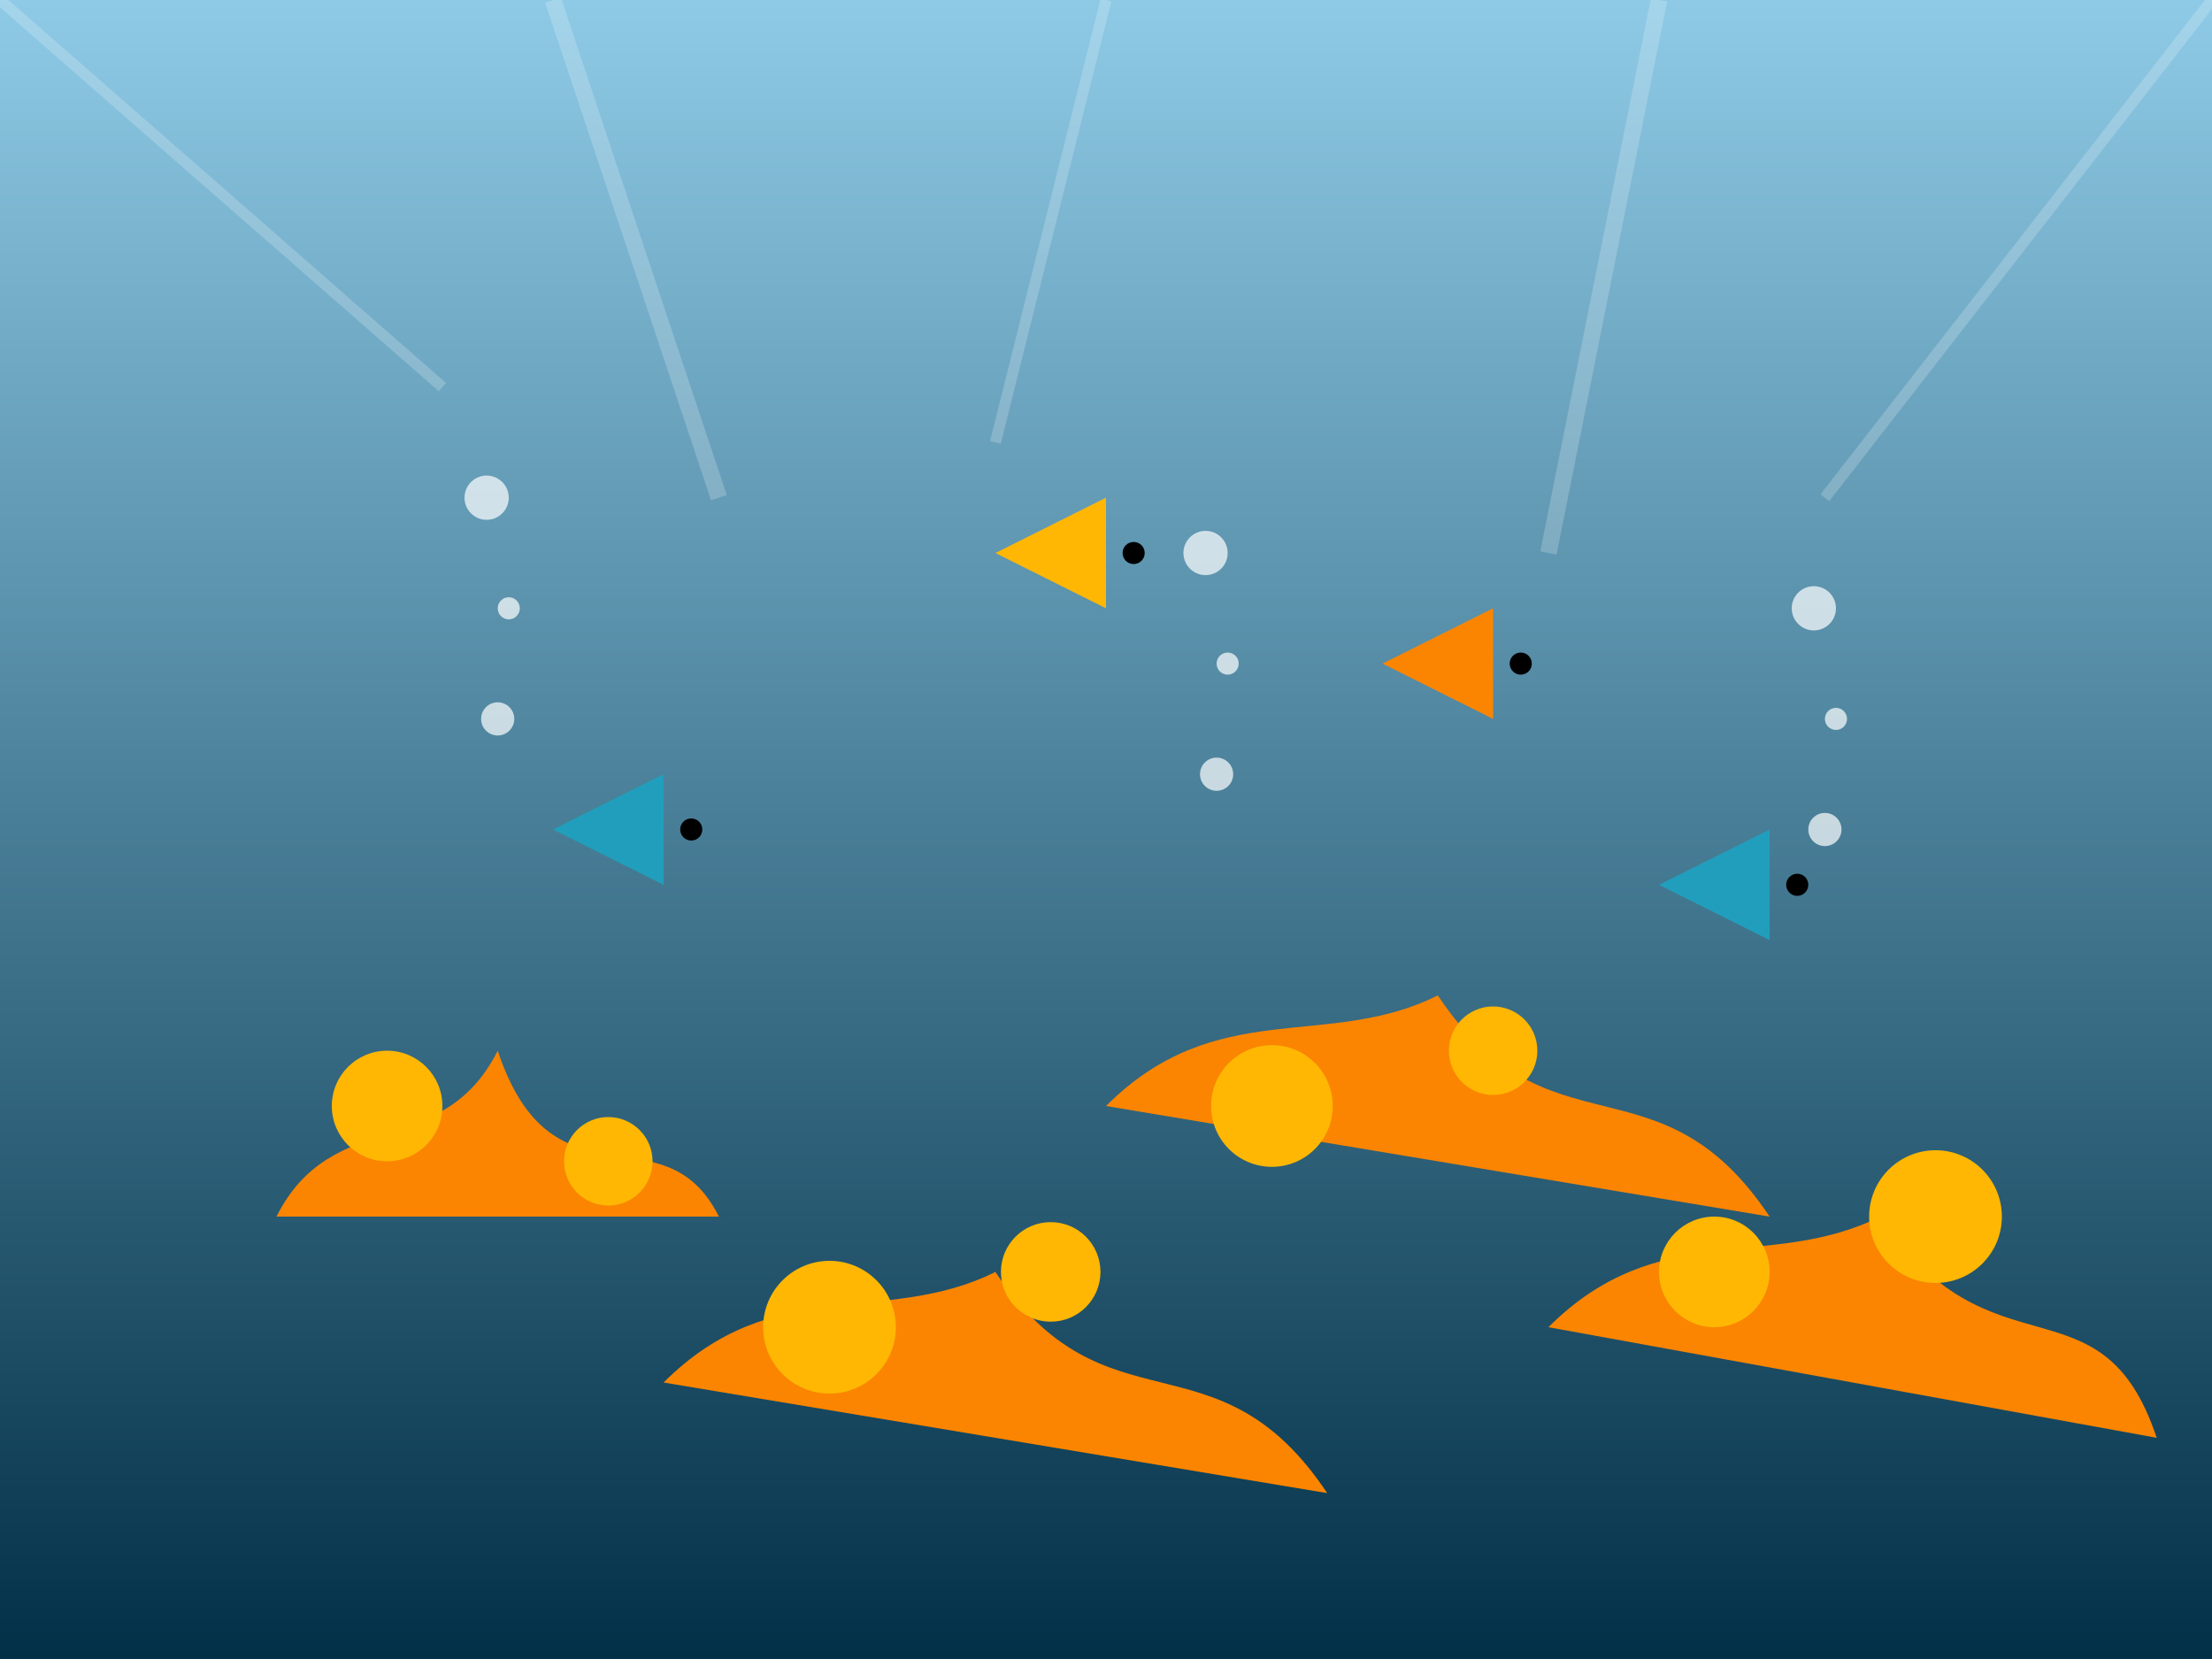 <?xml version="1.0" encoding="UTF-8"?>
<svg width="400" height="300" viewBox="0 0 400 300" xmlns="http://www.w3.org/2000/svg">
  <rect x="0" y="0" width="400" height="300" fill="#808080" stroke="none"/>
  <!-- Ocean Background -->
  <linearGradient id="oceanGradient" x1="0%" y1="0%" x2="0%" y2="100%">
    <stop offset="0%" stop-color="#8ECAE6" />
    <stop offset="100%" stop-color="#023047" />
  </linearGradient>
  <rect x="0" y="0" width="400" height="300" fill="url(#oceanGradient)" />
  
  <!-- Sunlight rays -->
  <path d="M0,0 L80,70" stroke="#FFFFFF" stroke-width="2" opacity="0.2" />
  <path d="M100,0 L130,90" stroke="#FFFFFF" stroke-width="3" opacity="0.2" />
  <path d="M200,0 L180,80" stroke="#FFFFFF" stroke-width="2" opacity="0.2" />
  <path d="M300,0 L280,100" stroke="#FFFFFF" stroke-width="3" opacity="0.2" />
  <path d="M400,0 L330,90" stroke="#FFFFFF" stroke-width="2" opacity="0.2" />
  
  <!-- Coral Formations -->
  <path d="M50,220 C60,200 80,210 90,190 C100,220 120,200 130,220" fill="#FB8500" />
  <path d="M120,250 C140,230 160,240 180,230 C200,260 220,240 240,270" fill="#FB8500" />
  <path d="M200,200 C220,180 240,190 260,180 C280,210 300,190 320,220" fill="#FB8500" />
  <path d="M280,240 C300,220 320,230 340,220 C360,250 380,230 390,260" fill="#FB8500" />
  
  <!-- Coral details -->
  <circle cx="70" cy="200" r="10" fill="#FFB703" />
  <circle cx="110" cy="210" r="8" fill="#FFB703" />
  <circle cx="150" cy="240" r="12" fill="#FFB703" />
  <circle cx="190" cy="230" r="9" fill="#FFB703" />
  <circle cx="230" cy="200" r="11" fill="#FFB703" />
  <circle cx="270" cy="190" r="8" fill="#FFB703" />
  <circle cx="310" cy="230" r="10" fill="#FFB703" />
  <circle cx="350" cy="220" r="12" fill="#FFB703" />
  
  <!-- Fish -->
  <path d="M100,150 L120,140 L120,160 Z" fill="#219EBC" />
  <circle cx="125" cy="150" r="2" fill="#000000" />
  
  <path d="M250,120 L270,110 L270,130 Z" fill="#FB8500" />
  <circle cx="275" cy="120" r="2" fill="#000000" />
  
  <path d="M180,100 L200,90 L200,110 Z" fill="#FFB703" />
  <circle cx="205" cy="100" r="2" fill="#000000" />
  
  <path d="M300,160 L320,150 L320,170 Z" fill="#219EBC" />
  <circle cx="325" cy="160" r="2" fill="#000000" />
  
  <!-- Bubbles -->
  <circle cx="90" cy="130" r="3" fill="#FFFFFF" opacity="0.7" />
  <circle cx="92" cy="110" r="2" fill="#FFFFFF" opacity="0.7" />
  <circle cx="88" cy="90" r="4" fill="#FFFFFF" opacity="0.7" />
  
  <circle cx="220" cy="140" r="3" fill="#FFFFFF" opacity="0.7" />
  <circle cx="222" cy="120" r="2" fill="#FFFFFF" opacity="0.7" />
  <circle cx="218" cy="100" r="4" fill="#FFFFFF" opacity="0.7" />
  
  <circle cx="330" cy="150" r="3" fill="#FFFFFF" opacity="0.7" />
  <circle cx="332" cy="130" r="2" fill="#FFFFFF" opacity="0.7" />
  <circle cx="328" cy="110" r="4" fill="#FFFFFF" opacity="0.7" />
</svg>